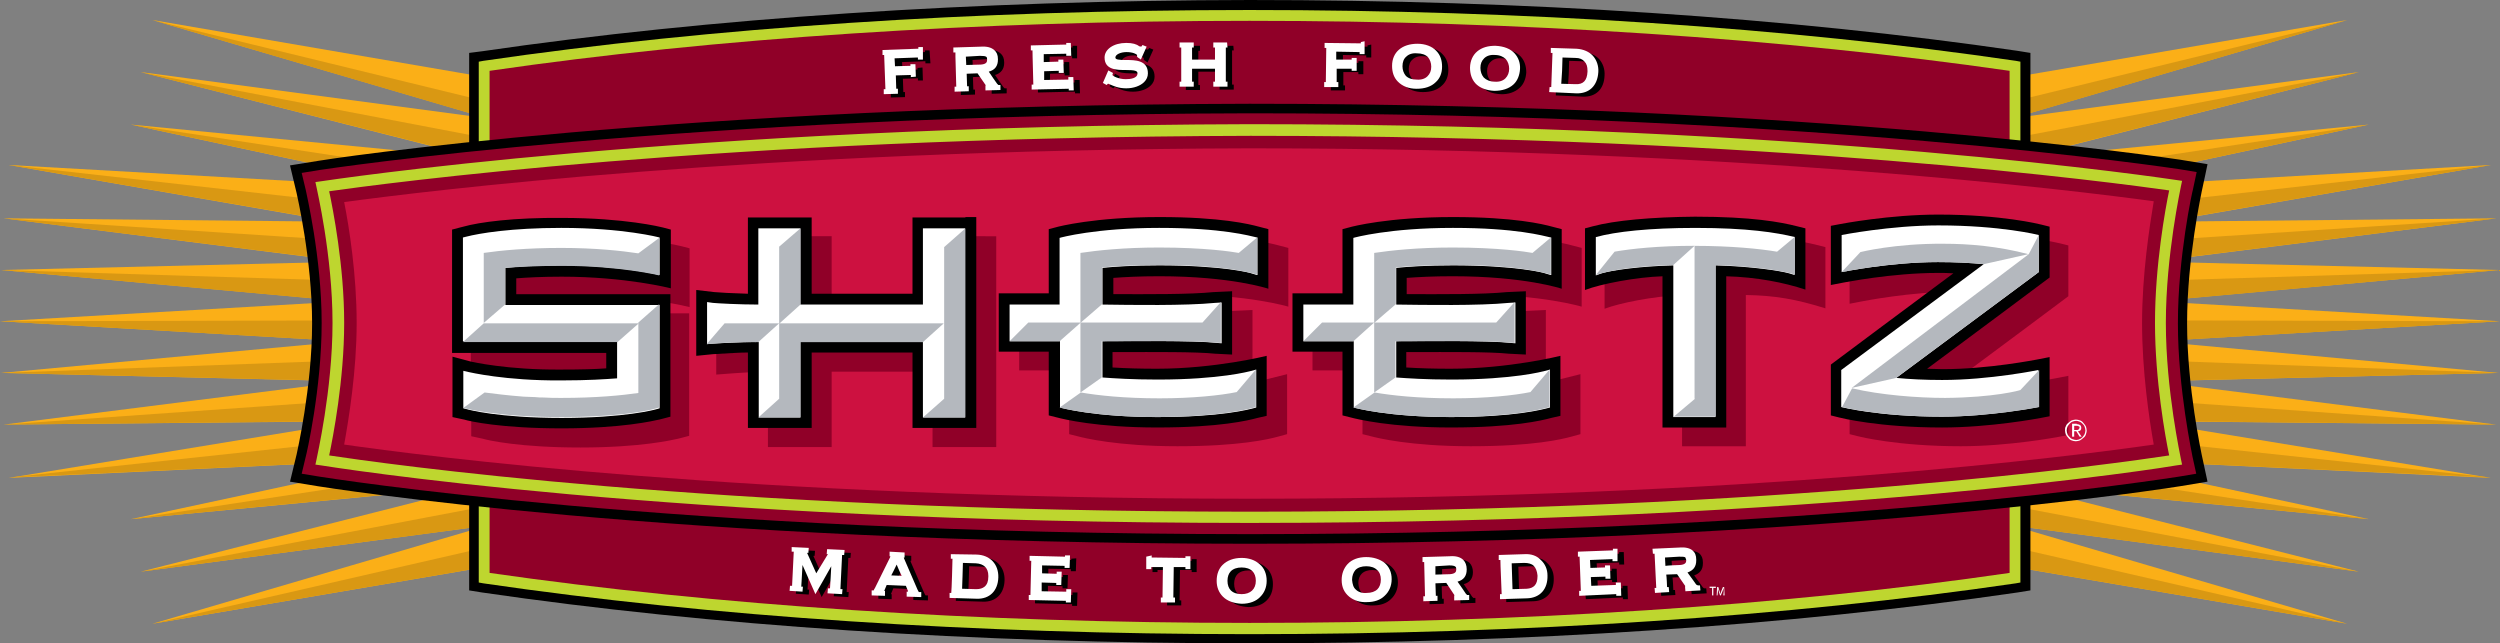 <?xml version="1.0" encoding="UTF-8"?> <svg xmlns="http://www.w3.org/2000/svg" xmlns:xlink="http://www.w3.org/1999/xlink" xmlns:xodm="http://www.corel.com/coreldraw/odm/2003" xml:space="preserve" width="194.343mm" height="50.011mm" version="1.1" style="shape-rendering:geometricPrecision; text-rendering:geometricPrecision; image-rendering:optimizeQuality; fill-rule:evenodd; clip-rule:evenodd" viewBox="0 0 194.343 50.011"><rect x="0" y="0" width="194.343" height="50.011" fill="#808080" stroke="none"/> <defs> <style type="text/css"> .fil4 {fill:#900028} .fil7 {fill:#B4B8BE} .fil3 {fill:#BED62F} .fil5 {fill:#CD1140} .fil1 {fill:#D99813} .fil0 {fill:#FBAF17} .fil2 {fill:black} .fil6 {fill:white} </style> </defs> <g id="Layer_x0020_1">  <g id="_1004132112"> <polygon class="fil0" points="26.852,26.528 -0,24.973 26.852,23.419 0.064,20.99 26.948,20.342 0.292,16.973 25.976,17.231 0.68,12.826 33.394,14.674 10.171,9.685 37.281,12.308 10.949,5.604 37.929,9.2 11.854,1.556 38.253,6.09 38.253,43.987 11.854,48.488 37.929,40.844 10.949,44.439 37.281,37.767 10.171,40.358 32.067,35.661 0.68,37.151 27.532,32.746 0.292,33.006 26.982,29.637 0.098,28.989 "></polygon> <polygon class="fil0" points="167.459,26.528 194.311,24.973 167.459,23.419 194.245,20.99 167.361,20.342 194.051,16.973 168.332,17.231 193.631,12.826 160.917,14.674 184.14,9.685 157.03,12.308 183.362,5.604 156.382,9.2 182.456,1.556 156.058,6.09 156.058,43.987 182.456,48.488 156.382,40.844 183.362,44.439 157.03,37.767 184.14,40.358 162.244,35.661 193.631,37.151 166.779,32.746 194.019,33.006 167.329,29.637 194.213,28.989 "></polygon> <polygon class="fil1" points="38.415,19.37 0.68,12.826 38.415,17.069 "></polygon> <polygon class="fil1" points="38.415,15.741 10.171,9.685 38.415,13.992 "></polygon> <polygon class="fil1" points="38.415,12.568 10.915,5.604 38.415,10.851 "></polygon> <polygon class="fil1" points="38.415,21.766 0.26,16.973 38.415,19.466 "></polygon> <polygon class="fil1" points="38.415,24.487 0.064,20.99 38.415,22.187 "></polygon> <polygon class="fil1" points="38.415,24.877 38.415,27.208 -0,24.973 "></polygon> <polygon class="fil1" points="38.415,35.37 0.68,37.119 38.415,33.07 "></polygon> <polygon class="fil1" points="38.415,37.637 10.171,40.358 38.415,36.051 "></polygon> <polygon class="fil1" points="38.415,32.616 0.292,33.006 38.415,30.317 "></polygon> <polygon class="fil1" points="38.415,29.897 0.064,28.989 38.415,27.596 "></polygon> <polygon class="fil1" points="38.415,9.361 11.822,1.556 38.415,8.034 "></polygon> <polygon class="fil1" points="38.415,40.78 10.949,44.439 38.415,39.224 "></polygon> <polygon class="fil1" points="38.415,43.953 11.854,48.488 38.415,42.4 "></polygon> <polygon class="fil1" points="155.896,19.37 193.631,12.826 155.896,17.069 "></polygon> <polygon class="fil1" points="155.896,15.741 184.14,9.685 155.896,13.992 "></polygon> <polygon class="fil1" points="155.896,12.568 183.394,5.604 155.896,10.851 "></polygon> <polygon class="fil1" points="155.896,21.766 194.051,16.973 155.896,19.466 "></polygon> <polygon class="fil1" points="155.896,24.487 194.279,20.99 155.896,22.187 "></polygon> <polygon class="fil1" points="155.896,24.877 155.896,27.208 194.343,24.973 "></polygon> <polygon class="fil1" points="155.896,35.37 193.631,37.119 155.896,33.07 "></polygon> <polygon class="fil1" points="155.896,37.637 184.14,40.358 155.896,36.051 "></polygon> <polygon class="fil1" points="155.896,32.616 194.019,33.006 155.896,30.317 "></polygon> <polygon class="fil1" points="155.896,29.897 194.245,28.989 155.896,27.596 "></polygon> <polygon class="fil1" points="155.896,9.361 182.488,1.556 155.896,8.034 "></polygon> <polygon class="fil1" points="155.896,40.78 183.362,44.439 155.896,39.224 "></polygon> <polygon class="fil1" points="155.896,43.953 182.456,48.488 155.896,42.4 "></polygon> <path class="fil2" d="M37.475 3.985l-1.004 0.128 0 41.783 1.004 0.162c17.719,2.591 38.351,3.953 59.664,3.953 21.311,0 41.977,-1.362 59.694,-3.953l1.006 -0.162 0 -41.783 -1.006 -0.162c-17.717,-2.591 -38.349,-3.951 -59.694,-3.951 -21.314,0.032 -41.946,1.394 -59.664,3.985z"></path> <path class="fil3" d="M37.573 4.729l-0.356 0.066 0 40.488 0.356 0.064c17.685,2.591 38.285,3.951 59.566,3.951 21.28,0 41.914,-1.36 59.566,-3.951l0.356 -0.064 0 -40.488 -0.356 -0.066c-17.687,-2.591 -38.287,-3.951 -59.566,-3.951 -21.282,0 -41.882,1.36 -59.566,3.951z"></path> <path class="fil4" d="M97.139 1.619c21.118,0 41.524,1.359 59.081,3.887l0 39.03c-17.557,2.559 -37.995,3.887 -59.081,3.887 -21.12,0 -41.526,-1.36 -59.081,-3.887l0 -39.03c17.555,-2.559 37.961,-3.887 59.081,-3.887z"></path> <path class="fil2" d="M24.747 12.502l-2.203 0.356 0.518 2.172c0,0.032 1.2,5.116 1.2,10.105 0,4.989 -1.2,10.139 -1.2,10.171l-0.518 2.137 2.171 0.356c0.258,0.034 27.434,4.471 72.457,4.471 44.829,0 72.037,-4.437 72.295,-4.471l2.139 -0.356 -0.454 -2.105c0,-0.032 -1.134,-5.214 -1.134,-10.203 0,-5.084 1.134,-10.171 1.134,-10.235l0.292 -1.359 0.162 -0.778 -2.172 -0.356c-0.292,-0.034 -28.276,-4.341 -72.295,-4.341 -44.441,0.096 -72.135,4.373 -72.393,4.436z"></path> <path class="fil4" d="M24.843 13.216l-1.391 0.226 0.324 1.359c0,0.066 1.229,5.183 1.229,10.301 0,5.119 -1.198,10.301 -1.229,10.365l-0.324 1.359 1.391 0.228c0.26,0.032 27.404,4.469 72.329,4.469 44.763,0 71.907,-4.437 72.199,-4.469l1.359 -0.228 -0.292 -1.328c0,-0.064 -1.134,-5.246 -1.134,-10.365 0,-5.182 1.134,-10.333 1.168,-10.397l0.29 -1.359 -1.359 -0.228c-0.292,-0.032 -28.244,-4.341 -72.199,-4.341 -44.505,0.098 -72.069,4.373 -72.361,4.407z"></path> <path class="fil3" d="M24.973 14.09l-0.454 0.064 0.098 0.454c0,0.066 1.232,5.249 1.232,10.495 0,5.214 -1.232,10.495 -1.232,10.559l-0.098 0.454 0.454 0.064c0.26,0.034 27.24,4.471 72.167,4.471 44.763,0 71.777,-4.405 72.037,-4.471l0.452 -0.064 -0.096 -0.454c0,-0.064 -1.166,-5.312 -1.166,-10.559 0,-5.28 1.166,-10.527 1.166,-10.591l0.096 -0.454 -0.452 -0.066c-0.292,-0.032 -28.116,-4.339 -72.037,-4.339 -44.343,0.128 -71.875,4.405 -72.167,4.437zm72.199 -3.531l0 0c40.844,0 67.76,3.725 71.453,4.243 -0.292,1.394 -1.102,5.83 -1.102,10.301 0,4.437 0.81,8.907 1.102,10.301 -3.627,0.55 -29.831,4.373 -71.453,4.373 -41.752,0 -67.922,-3.823 -71.583,-4.373 0.292,-1.394 1.166,-5.864 1.166,-10.301 0,-4.436 -0.874,-8.843 -1.166,-10.235 3.693,-0.518 30.349,-4.211 71.583,-4.309z"></path> <path class="fil5" d="M26.754 15.709c0.39,1.943 0.972,5.668 0.972,9.393 0,3.725 -0.616,7.482 -0.972,9.457 5.862,0.844 31.451,4.211 70.385,4.211 38.837,0 64.457,-3.367 70.287,-4.211 -0.356,-1.976 -0.908,-5.732 -0.908,-9.457 0,-3.757 0.584,-7.514 0.908,-9.457 -5.96,-0.81 -32.133,-4.115 -70.287,-4.115 -38.449,0.098 -64.425,3.369 -70.385,4.179z"></path> <path class="fil2" d="M72.263 3.919l-0.356 0 0 0.13 -0.064 0 -2.721 0.098 0.032 0.388 0.13 0c0,0.162 0.096,2.493 0.096,2.655l-0.128 0 0 0.39 1.099 -0.032 0 -0.39 -0.128 0c0,-0.032 -0.034,-0.905 -0.034,-1.035l1.102 -0.032 0.066 0 0 0.162 0.388 0 -0.032 -1.006 -0.39 0.034 0 0.128 -0.064 0c0,0 -0.94,0.034 -1.102,0.034l-0.032 -0.616 1.75 -0.066 0.064 0 0 0.162 0.39 0 -0.066 -1.004z"></path> <path class="fil2" d="M76.766 3.887l-2.138 0.064 0 0.39 0.13 0 0 0.032c0,0.064 0,0.162 0,0.292l0.064 2.331 -0.13 0 0 0.39 1.102 -0.034 0 -0.388 -0.13 0c0,-0.098 -0.032,-0.81 -0.032,-0.972l0.842 -0.032 0.648 0.94 -0.032 0 0 0.388 1.166 -0.032 0 -0.39 -0.162 0 -0.096 -0.096c0,0 -0.552,-0.778 -0.648,-0.94 0.452,-0.13 0.712,-0.454 0.712,-0.94l0 -0.032c0,-0.324 -0.098,-0.55 -0.292,-0.712 -0.226,-0.196 -0.55,-0.292 -1.004,-0.26zm-0.064 0.712l0 0c0.518,-0.032 0.55,0.098 0.55,0.292l0 0.032c0,0.162 -0.064,0.324 -0.486,0.358l-1.134 0.032 -0.032 -0.648 1.102 -0.066z"></path> <path class="fil2" d="M83.73 3.563l-0.356 0 0 0.13 -0.098 0 -2.655 0.064 0 0.39 0.13 0c0,0.064 0,0.42 0.064,2.655l-0.13 0 0 0.388 2.819 -0.064 0.064 0 0 0.13 0.388 0 -0.032 -1.038 -0.388 0 0 0.196 -0.098 0c0,0 0,0 -1.813,0.032l0 -0.714 1.07 -0.032 0.064 0 0 0.162 0.388 0 -0.032 -1.036 -0.388 0 0 0.162 -0.098 0c0,0 -0.874,0.032 -1.036,0.032l0 -0.616 1.683 -0.032 0.066 0 0 0.162 0.388 0 0 -0.972z"></path> <path class="fil2" d="M88.07 3.595c-0.972,0 -1.686,0.486 -1.686,1.134 0,0.972 0.972,0.972 1.654,0.972 0.712,0 0.906,0.066 0.906,0.26 0,0.388 -0.55,0.454 -0.906,0.454 -0.584,0 -1.038,-0.26 -1.038,-0.324l0 -0.034 0.032 -0.096 0 -0.032 -0.356 -0.196 -0.42 0.972 0.29 0.162 0.098 -0.096 0.032 0 0.162 0.064c0.228,0.098 0.616,0.292 1.232,0.292 0.582,0 1.102,-0.194 1.391,-0.486 0.196,-0.194 0.292,-0.422 0.292,-0.68 0,-1.038 -1.004,-1.038 -1.716,-1.038 -0.552,0 -0.81,-0.032 -0.81,-0.194 0,-0.226 0.388,-0.42 0.874,-0.42 0.486,0 0.778,0.162 0.81,0.194l0 0.13 0.064 0.064 0.196 0.13 0.032 0.032 0.454 -1.004 -0.324 -0.13 -0.066 0.098 -0.032 0.032 -0.162 -0.032c-0.226,-0.13 -0.518,-0.228 -1.004,-0.228z"></path> <path class="fil2" d="M95.876 3.563l-1.07 0 0 0.388 0.13 0c0,0.098 0,0.778 0,0.94l-1.782 0 0 -0.94 0.13 0 0 -0.388 -1.101 0 0 0.388 0.13 0c0,0.162 0,2.495 0,2.657l-0.13 0 0 0.388 1.101 0 0 -0.388 -0.13 0c0,-0.098 0,-0.876 0,-1.038l1.782 0 0 1.006 -0.13 0 0 0.388 1.102 0 0 -0.388 -0.13 0c0,-0.162 0,-2.495 0,-2.657l0.13 0 -0.032 -0.356z"></path> <path class="fil2" d="M106.305 3.531l0 0.096 -0.096 0 -2.721 -0.032 0 0.39 0.13 0c0,0.162 -0.032,2.493 -0.032,2.655l-0.13 0 0 0.388 1.102 0 0 -0.388 -0.13 0c0,-0.098 0,-0.874 0,-1.036l1.166 0 0 0.162 0.388 0 0 -1.006 -0.388 0 0 0.13 -1.198 0 0 -0.616 1.747 0.034 0.066 0 0 0.162 0.388 0 0 -1.006 -0.292 0.066z"></path> <path class="fil2" d="M108.702 5.376c0,0.486 0.13,0.908 0.454,1.232 0.356,0.356 0.842,0.55 1.458,0.55 0.616,0 1.134,-0.162 1.49,-0.518 0.324,-0.292 0.486,-0.712 0.486,-1.198 0,-0.486 -0.13,-0.908 -0.454,-1.232 -0.324,-0.356 -0.874,-0.55 -1.458,-0.55 -1.198,-0.034 -1.943,0.648 -1.975,1.715zm1.911 1.07l0 0c-0.356,0 -0.648,-0.13 -0.842,-0.324 -0.162,-0.194 -0.26,-0.454 -0.26,-0.746 0,-0.324 0.098,-0.582 0.292,-0.744 0.194,-0.196 0.486,-0.292 0.842,-0.26 0.356,0 0.648,0.13 0.842,0.292 0.162,0.194 0.26,0.454 0.26,0.744 0,0.324 -0.098,0.584 -0.292,0.746 -0.194,0.226 -0.486,0.292 -0.842,0.292z"></path> <path class="fil2" d="M114.76 5.506c0,0.486 0.128,0.908 0.42,1.232 0.324,0.356 0.842,0.55 1.458,0.582 0.616,0.032 1.133,-0.162 1.49,-0.486 0.324,-0.292 0.486,-0.712 0.52,-1.198 0,-0.486 -0.13,-0.908 -0.422,-1.232 -0.324,-0.356 -0.842,-0.55 -1.458,-0.582 -1.166,-0.034 -1.975,0.614 -2.007,1.683zm1.1 0.778l0 0c-0.162,-0.194 -0.258,-0.454 -0.258,-0.746 0,-0.324 0.096,-0.582 0.292,-0.744 0.194,-0.196 0.486,-0.292 0.842,-0.26 0.356,0 0.648,0.13 0.842,0.324 0.162,0.194 0.26,0.454 0.26,0.746 0,0.29 -0.098,0.55 -0.292,0.744 -0.194,0.194 -0.486,0.292 -0.842,0.26 -0.39,-0.032 -0.648,-0.13 -0.844,-0.324z"></path> <path class="fil2" d="M121.042 4.017l0 0.13c0,0.032 0,0.096 0,0.194l0 0.032 0.13 0c0,0.162 -0.096,2.493 -0.096,2.655l-0.13 0 0 0.39 2.105 0.096c1.004,0.034 1.651,-0.582 1.683,-1.651 0.032,-0.486 -0.13,-0.94 -0.42,-1.264 -0.292,-0.324 -0.746,-0.518 -1.264,-0.55l-2.01 -0.032zm0.908 1.75l0 0 0.032 -1.038 1.004 0.032c0.324,0 0.552,0.098 0.714,0.292 0.162,0.162 0.226,0.39 0.226,0.714l0 0.064c-0.032,0.68 -0.324,1.004 -0.94,0.972l-1.1 -0.032 0.064 -1.004z"></path> <path class="fil6" d="M71.745 3.661l-0.356 0 0 0.128 -0.098 0 -2.687 0.098 0 0.388 0.128 0c0,0.162 0.098,2.495 0.098,2.657l-0.13 0 0 0.388 1.101 -0.032 0 -0.388 -0.13 0c0,-0.034 -0.032,-0.908 -0.032,-1.038l1.102 -0.032 0.064 0 0 0.162 0.39 -0.032 -0.034 -0.972 -0.388 0 0 0.13 -0.098 0c0,0 -0.938,0.032 -1.1,0.032l-0.034 -0.616 1.75 -0.064 0.066 0 0 0.162 0.388 0 0 -0.972z"></path> <path class="fil6" d="M76.248 3.627l-2.137 0.066 0 0.388 0.162 0 0 0.032c0,0.066 0,0.162 0,0.292l0.064 2.333 -0.13 0 0 0.388 1.102 -0.032 0 -0.39 -0.13 0c0,-0.096 -0.032,-0.81 -0.032,-0.972l0.842 -0.032 0.648 0.94 -0.032 0 0 0.388 1.165 -0.032 0 -0.388 -0.162 0 -0.096 -0.098c0,0 -0.552,-0.778 -0.648,-0.94 0.486,-0.128 0.712,-0.452 0.712,-0.938l0 -0.034c0,-0.324 -0.098,-0.55 -0.292,-0.712 -0.226,-0.194 -0.55,-0.292 -1.036,-0.26zm-0.066 0.714l0 0c0.552,0 0.552,0.096 0.552,0.292l0 0.032c0,0.162 -0.066,0.324 -0.486,0.356l-1.134 0.032 -0.032 -0.648 1.1 -0.064z"></path> <path class="fil6" d="M83.243 3.337l-0.356 0 0 0.128 -0.098 0 -2.655 0.066 0 0.388 0.13 0c0,0.066 0,0.422 0.064,2.657l-0.13 0 0 0.388 2.819 -0.064 0.064 0 0 0.128 0.388 0 -0.032 -1.036 -0.388 0 0 0.194 -0.066 0c0,0 0,0 -1.813,0.032l0 -0.68 1.07 -0.032 0.064 0 0 0.162 0.39 0 -0.034 -1.036 -0.388 0 0 0.162 -0.098 0c0,0 -0.874,0.032 -1.036,0.032l0 -0.616 1.683 -0.032 0.066 0 0 0.162 0.388 0 -0.032 -1.004z"></path> <path class="fil6" d="M87.552 3.337c-0.972,0 -1.686,0.486 -1.686,1.134 0,0.972 0.972,0.972 1.651,0.972 0.714,0 0.908,0.064 0.908,0.258 0,0.39 -0.55,0.454 -0.908,0.454 -0.582,0 -1.036,-0.26 -1.036,-0.324l0 -0.032 0.032 -0.098 0 -0.032 -0.356 -0.194 -0.422 0.972 0.292 0.162 0.098 -0.098 0.032 0 0.162 0.066c0.226,0.096 0.616,0.29 1.232,0.29 0.582,0 1.099,-0.194 1.391,-0.486 0.194,-0.194 0.292,-0.42 0.292,-0.68 0,-1.036 -1.004,-1.036 -1.718,-1.036 -0.55,0 -0.81,-0.032 -0.81,-0.194 0,-0.228 0.39,-0.422 0.876,-0.422 0.486,0 0.778,0.162 0.81,0.226l0 0.13 0.064 0.066 0.194 0.128 0.034 0.034 0.452 -1.006 -0.324 -0.128 -0.064 0.096 -0.032 0.032 -0.162 -0.032c-0.194,-0.162 -0.518,-0.258 -1.004,-0.258z"></path> <path class="fil6" d="M95.39 3.303l-1.07 0 0 0.39 0.13 0c0,0.096 0,0.778 0,0.94l-1.782 0 0 -0.94 0.13 0 0 -0.39 -1.102 0 0 0.39 0.13 0c0,0.162 0,2.493 0,2.655l-0.13 0 0 0.39 1.102 0 0 -0.39 -0.13 0c0,-0.096 0,-0.874 0,-1.004l1.782 0 0 1.004 -0.13 0 0 0.39 1.102 0 0 -0.39 -0.13 0c0,-0.162 0,-2.493 0,-2.655l0.13 0 -0.032 -0.39z"></path> <path class="fil6" d="M105.787 3.271l0 0.098 -0.096 0 -2.721 -0.032 0 0.388 0.13 0c0,0.162 -0.034,2.493 -0.034,2.655l-0.128 0 0 0.39 1.1 0 0 -0.39 -0.128 0c0,-0.096 0,-0.874 0,-1.036l1.166 0 0 0.162 0.388 0 0 -1.004 -0.388 0 0 0.13 -1.2 0 0 -0.616 1.75 0.032 0.066 0 0 0.162 0.388 0 0 -1.004 -0.292 0.064z"></path> <path class="fil6" d="M108.216 5.119c0,0.486 0.13,0.906 0.454,1.23 0.356,0.356 0.842,0.552 1.457,0.552 0.616,0 1.134,-0.162 1.49,-0.52 0.324,-0.29 0.486,-0.712 0.486,-1.198 0,-0.486 -0.13,-0.908 -0.454,-1.232 -0.324,-0.356 -0.874,-0.55 -1.458,-0.55 -1.198,0 -1.975,0.648 -1.975,1.718zm1.911 1.068l0 0c-0.356,0 -0.648,-0.096 -0.842,-0.292 -0.162,-0.194 -0.26,-0.452 -0.26,-0.744 0,-0.324 0.098,-0.584 0.292,-0.746 0.194,-0.194 0.486,-0.292 0.842,-0.258 0.356,0 0.648,0.096 0.842,0.29 0.162,0.196 0.26,0.454 0.26,0.746 0,0.324 -0.098,0.55 -0.292,0.746 -0.194,0.194 -0.486,0.29 -0.842,0.258z"></path> <path class="fil6" d="M114.274 5.246c0,0.486 0.128,0.908 0.42,1.232 0.324,0.356 0.842,0.55 1.458,0.584 0.616,0 1.134,-0.162 1.49,-0.486 0.324,-0.292 0.486,-0.714 0.52,-1.2 0.032,-0.486 -0.13,-0.906 -0.422,-1.23 -0.324,-0.358 -0.842,-0.552 -1.458,-0.584 -1.198,-0.032 -1.975,0.616 -2.007,1.683zm1.068 0.778l0 0c-0.162,-0.194 -0.258,-0.454 -0.258,-0.744 0,-0.324 0.096,-0.552 0.29,-0.746 0.196,-0.194 0.486,-0.292 0.844,-0.26 0.356,0 0.648,0.13 0.842,0.324 0.162,0.196 0.258,0.454 0.258,0.746 0,0.292 -0.096,0.55 -0.29,0.746 -0.196,0.194 -0.486,0.29 -0.844,0.258 -0.356,0 -0.648,-0.13 -0.842,-0.324z"></path> <path class="fil6" d="M120.556 3.757l0 0.13c0,0.032 0,0.098 0,0.194l0 0.032 0.13 0c0,0.162 -0.096,2.495 -0.096,2.657l-0.13 0 -0.032 0.388 2.106 0.098c1.004,0.032 1.651,-0.584 1.715,-1.651 0.032,-0.486 -0.13,-0.94 -0.42,-1.264 -0.292,-0.324 -0.746,-0.518 -1.264,-0.552l-2.01 -0.064 0 0.032zm0.876 1.75l0 0 0.032 -1.036 1.004 0.032c0.324,0 0.552,0.096 0.714,0.292 0.162,0.162 0.226,0.388 0.226,0.712l0 0.064c-0.032,0.682 -0.324,1.006 -0.94,0.972l-1.101 -0.032 0.066 -1.004z"></path> <path class="fil2" d="M62.028 42.755l0 0.356 0.162 0c0,0.194 -0.13,2.495 -0.13,2.657l-0.162 0 -0.032 0.388 1.004 0.064 0.032 -0.388 -0.128 0c0,-0.064 0.032,-0.356 0.096,-1.683 0.098,0.226 1.004,2.267 1.004,2.267 0,0 1.134,-1.978 1.232,-2.172 0,0.228 -0.098,1.686 -0.098,1.718l-0.162 0 -0.032 0.388 1.134 0.066 0.032 -0.39 -0.162 0c0,-0.194 0.13,-2.461 0.13,-2.655l0.162 0 0.032 -0.39 -1.359 -0.064 -0.032 0.388 0.096 0 -0.906 1.492 -0.714 -1.587 0.098 0 0.032 -0.39 -1.327 -0.064z"></path> <path class="fil2" d="M69.671 43.143l0 0.358 0.066 0 -0.034 0.096 -1.165 2.365c-0.064,0.096 -0.096,0.162 -0.096,0.194l-0.162 0 0 0.388 1.036 0.034 0 -0.39 -0.064 0 0.032 -0.064 0.162 -0.39 1.49 0.066 0.162 0.388 0 0.066 -0.098 0 0 0.388 1.134 0.032 0 -0.388 -0.162 0c-0.032,0 -0.032,0 -0.128,-0.194l-1.038 -2.397 -0.032 -0.098 0.064 0 0 -0.388 -1.166 -0.066zm0.518 1.006l0 0c0.034,0.096 0.358,0.842 0.39,0.874l-0.81 -0.032c0.032,-0.066 0.388,-0.746 0.42,-0.842z"></path> <path class="fil2" d="M74.4 43.305l0 0.358 0.13 0c0,0.162 -0.064,2.493 -0.096,2.655l-0.13 0 0 0.388 2.105 0.066c1.004,0.032 1.651,-0.616 1.683,-1.652 0.032,-1.038 -0.648,-1.749 -1.683,-1.781l-2.01 -0.034zm0.908 1.815l0 0 0.032 -1.101 1.004 0.032c0.648,0.032 0.972,0.356 0.972,1.004l0 0.066c0,0.356 -0.096,0.614 -0.29,0.776 -0.162,0.13 -0.358,0.196 -0.648,0.196l-1.102 -0.034 0.032 -0.938z"></path> <path class="fil2" d="M83.275 43.435l0 0.098 -0.096 0 -2.657 -0.066 0 0.39 0.13 0c0,0.162 -0.064,2.493 -0.064,2.655l-0.13 0 0 0.39 2.817 0.064 0.066 0 0 0.13 0.388 0 0.032 -1.038 -0.388 0 0 0.196 -0.098 0c0,0 -1.587,-0.034 -1.813,-0.034l0 -0.68 1.07 0.032 0.064 0 0 0.162 0.388 0 0.034 -1.036 -0.39 0 0 0.162 -0.096 0 -1.038 -0.032 0 -0.616 1.686 0.032 0.064 0 0 0.162 0.388 0 0.034 -1.004 -0.39 0.032z"></path> <path class="fil2" d="M89.592 43.501l0 0.972 0.39 0 0 -0.162 0.905 0 -0.032 2.363 -0.13 0 0 0.39 1.102 0 0 -0.39 -0.13 0c0,-0.13 0.032,-2.073 0.032,-2.363l0.908 0 0 0.162 0.388 0 0 -1.006 -0.388 0 0 0.13 -0.064 0 -2.495 -0.032 -0.064 0 0 -0.162 -0.422 0.098z"></path> <path class="fil2" d="M97.041 43.629c-0.616,0 -1.134,0.196 -1.489,0.552 -0.292,0.324 -0.454,0.712 -0.454,1.229 0,0.486 0.162,0.908 0.486,1.232 0.356,0.356 0.876,0.518 1.458,0.55 0.616,0 1.134,-0.194 1.458,-0.55 0.292,-0.292 0.454,-0.712 0.454,-1.232 0,-0.55 -0.194,-1.004 -0.55,-1.296 -0.358,-0.324 -0.81,-0.486 -1.362,-0.486zm-0.842 2.496l0 0c-0.162,-0.162 -0.26,-0.422 -0.26,-0.746 0,-0.324 0.098,-0.582 0.26,-0.744 0.194,-0.196 0.486,-0.292 0.842,-0.292 0.356,0 0.648,0.096 0.842,0.292 0.162,0.162 0.26,0.42 0.26,0.744 0,0.648 -0.422,1.038 -1.102,1.038 -0.388,0 -0.68,-0.098 -0.842,-0.292z"></path> <path class="fil2" d="M106.695 43.565c-0.616,0 -1.134,0.194 -1.458,0.55 -0.292,0.324 -0.454,0.746 -0.454,1.232 0,0.55 0.194,0.972 0.584,1.296 0.356,0.292 0.842,0.454 1.391,0.422 0.552,0 1.038,-0.162 1.362,-0.486 0.356,-0.324 0.55,-0.778 0.55,-1.296 0,-0.552 -0.194,-0.972 -0.584,-1.296 -0.356,-0.292 -0.842,-0.422 -1.392,-0.422zm-0.81 2.527l0 0c-0.194,-0.162 -0.26,-0.422 -0.292,-0.746l0 -0.032c0,-0.292 0.098,-0.552 0.26,-0.714 0.194,-0.194 0.486,-0.29 0.842,-0.29 0.356,0 0.648,0.096 0.842,0.29 0.194,0.162 0.292,0.422 0.292,0.746 0,0.324 -0.098,0.584 -0.26,0.746 -0.194,0.194 -0.486,0.29 -0.842,0.29 -0.356,-0.032 -0.648,-0.128 -0.842,-0.29z"></path> <path class="fil2" d="M113.205 43.467l-2.137 0.066 0 0.388 0.13 0 0.064 2.657 -0.13 0 0 0.388 1.101 -0.032 0 -0.39 -0.13 0c0,-0.096 -0.032,-0.81 -0.032,-0.972l0.842 -0.032 0.648 0.972 -0.032 0 0 0.39 1.165 -0.034 0 -0.388 -0.162 0 -0.096 -0.098c0,0 -0.52,-0.776 -0.648,-0.972 0.486,-0.128 0.712,-0.452 0.712,-0.938 0,-0.292 -0.098,-0.552 -0.26,-0.714 -0.226,-0.194 -0.55,-0.292 -1.036,-0.292zm-0.032 0.714l0 0c0.518,0 0.518,0.13 0.55,0.292l0 0.032c0,0.162 -0.064,0.324 -0.486,0.356l-1.134 0.032 0 -0.648 1.07 -0.064z"></path> <path class="fil2" d="M119.003 43.305l-2.01 0.066 0 0.388 0.13 0c0,0.066 0,0.422 0.098,2.657l-0.13 0 0 0.388 2.106 -0.064c1.004,-0.034 1.619,-0.714 1.587,-1.781 0,-0.486 -0.194,-0.908 -0.518,-1.2 -0.292,-0.324 -0.746,-0.454 -1.264,-0.454zm0 0.714l0 0c0.324,0 0.582,0.064 0.744,0.226 0.162,0.162 0.26,0.422 0.292,0.746l0 0.064c0,0.648 -0.292,0.94 -0.842,0.972 0,0 -0.94,0.032 -1.102,0.032l-0.064 -2.007 0.972 -0.032z"></path> <path class="fil2" d="M126.225 42.917l-0.356 0 0 0.13 -0.096 0 -2.657 0.096 0.032 0.39 0.13 0c0,0.162 0.098,2.493 0.098,2.655l-0.13 0 0.032 0.39 2.819 -0.13 0.064 0 0 0.13 0.388 0 -0.032 -1.038 -0.388 0 0 0.194 -0.098 0 -1.813 0.066 -0.032 -0.68 1.068 -0.034 0.066 0 0 0.162 0.388 0 -0.032 -1.036 -0.388 0 0 0.162 -0.098 0c0,0 -0.874,0.032 -1.036,0.032l-0.034 -0.616 1.686 -0.064 0.064 0 0 0.162 0.39 0 -0.034 -0.972z"></path> <path class="fil2" d="M131.083 42.787l-2.138 0.098 0.032 0.388 0.13 0c0,0.162 0.13,2.495 0.13,2.657l-0.13 0 0.032 0.388 1.102 -0.064 -0.032 -0.39 -0.13 0c0,-0.096 -0.032,-0.81 -0.064,-0.972l0.842 -0.032 0.648 0.94 -0.032 0 0.032 0.388 1.166 -0.064 -0.032 -0.39 -0.162 0 -0.098 -0.064c0,0 -0.55,-0.778 -0.68,-0.94 0.454,-0.162 0.68,-0.454 0.68,-0.94l0 -0.064c0,-0.324 -0.096,-0.55 -0.29,-0.712 -0.228,-0.162 -0.552,-0.228 -1.006,-0.228zm-0.032 0.746l0 0c0.26,0 0.422,0 0.486,0.064l0.066 0.194 0 0.034c0,0.162 -0.066,0.324 -0.486,0.356 0,0 -0.972,0.032 -1.134,0.064l-0.034 -0.648 1.102 -0.064z"></path> <path class="fil6" d="M61.542 42.529l0 0.356 0.162 0c0,0.194 -0.13,2.493 -0.13,2.655l-0.162 0 -0.032 0.39 1.004 0.064 0.032 -0.388 -0.128 0c0,-0.066 0.032,-0.358 0.096,-1.686 0.098,0.228 1.004,2.267 1.004,2.267 0,0 1.134,-1.975 1.232,-2.169 0,0.226 -0.098,1.683 -0.098,1.715l-0.162 0 -0.032 0.39 1.134 0.064 0.032 -0.388 -0.162 0c0,-0.194 0.13,-2.461 0.13,-2.657l0.162 0 0.032 -0.388 -1.359 -0.064 -0.032 0.388 0.096 0 -0.906 1.489 -0.714 -1.587 0.098 0 0.032 -0.388 -1.328 -0.064z"></path> <path class="fil6" d="M69.154 42.885l0 0.356 0.064 0 -0.032 0.098 -1.166 2.363c-0.064,0.098 -0.098,0.162 -0.098,0.194l-0.162 0 0 0.39 1.038 0.032 0 -0.388 -0.066 0 0.034 -0.066 0.162 -0.388 1.49 0.064 0.162 0.39 0 0.064 -0.098 0 0 0.388 1.134 0.034 0 -0.39 -0.162 0c-0.032,0 -0.032,0 -0.13,-0.194l-1.036 -2.397 -0.032 -0.096 0.064 0 0 -0.39 -1.166 -0.064zm0.55 1.004l0 0c0.034,0.098 0.358,0.842 0.39,0.874l-0.81 -0.032c0.032,-0.032 0.356,-0.712 0.42,-0.842z"></path> <path class="fil6" d="M73.914 43.079l0 0.356 0.13 0c0,0.162 -0.064,2.495 -0.096,2.657l-0.13 0 0 0.388 2.106 0.064c1.004,0.034 1.651,-0.614 1.683,-1.651 0.032,-1.036 -0.648,-1.749 -1.683,-1.782l-2.01 -0.032zm0.908 1.781l0 0 0.032 -1.102 1.004 0.032c0.616,0.034 0.972,0.358 0.972,0.972l0 0.066c0,0.356 -0.096,0.616 -0.29,0.778 -0.162,0.128 -0.358,0.194 -0.648,0.194l-1.102 -0.032 0.032 -0.908z"></path> <path class="fil6" d="M82.79 43.177l0 0.096 -0.096 0 -2.657 -0.064 0 0.388 0.13 0c0,0.162 -0.064,2.495 -0.064,2.657l-0.13 0 0 0.388 2.817 0.064 0.066 0 0 0.13 0.388 0 0.032 -1.035 -0.388 0 0 0.194 -0.098 0c0,0 -1.587,-0.032 -1.813,-0.032l0 -0.68 1.07 0.032 0.064 0 0 0.162 0.388 0 0.034 -1.038 -0.39 0 0 0.162 -0.096 0 -1.038 -0.032 0 -0.616 1.685 0.034 0.064 0 0 0.162 0.388 0 0.034 -0.972 -0.39 0z"></path> <path class="fil6" d="M89.106 43.273l0 0.972 0.39 0 0 -0.162 0.906 0 -0.032 2.365 -0.13 0 0 0.388 1.102 0 0 -0.388 -0.13 0c0,-0.13 0.032,-2.073 0.032,-2.365l0.908 0 0 0.162 0.388 0 0 -1.004 -0.388 0 0 0.13 -0.064 0 -2.495 -0.032 -0.064 0 0 -0.162 -0.422 0.096z"></path> <path class="fil6" d="M96.523 43.371c-0.616,0 -1.133,0.194 -1.489,0.55 -0.292,0.292 -0.454,0.714 -0.454,1.232 0,0.486 0.162,0.906 0.486,1.23 0.356,0.358 0.874,0.52 1.458,0.552 0.616,0 1.134,-0.194 1.458,-0.552 0.292,-0.29 0.486,-0.712 0.486,-1.23 0,-0.552 -0.194,-1.004 -0.55,-1.296 -0.358,-0.324 -0.844,-0.486 -1.394,-0.486zm-0.842 2.525l0 0c-0.162,-0.162 -0.26,-0.42 -0.26,-0.744 0,-0.324 0.098,-0.584 0.26,-0.746 0.194,-0.194 0.486,-0.292 0.842,-0.292 0.356,0 0.648,0.098 0.842,0.292 0.162,0.162 0.26,0.422 0.26,0.746 0,0.648 -0.422,1.035 -1.102,1.035 -0.356,0 -0.648,-0.096 -0.842,-0.292z"></path> <path class="fil6" d="M106.209 43.305c-0.616,0 -1.133,0.196 -1.458,0.552 -0.292,0.324 -0.454,0.744 -0.454,1.23 0,0.552 0.194,0.972 0.584,1.296 0.356,0.292 0.842,0.454 1.391,0.422 0.552,0 1.038,-0.162 1.362,-0.486 0.356,-0.324 0.55,-0.778 0.55,-1.296 0,-0.55 -0.194,-0.972 -0.584,-1.296 -0.356,-0.26 -0.842,-0.422 -1.392,-0.422zm-0.81 2.527l0 0c-0.194,-0.162 -0.26,-0.422 -0.292,-0.746l0 -0.032c0,-0.292 0.098,-0.549 0.26,-0.744 0.194,-0.196 0.486,-0.292 0.842,-0.292 0.356,0 0.648,0.096 0.842,0.292 0.194,0.162 0.292,0.42 0.292,0.744 0,0.324 -0.098,0.584 -0.26,0.746 -0.194,0.194 -0.486,0.292 -0.842,0.292 -0.356,0.032 -0.648,-0.066 -0.842,-0.26z"></path> <path class="fil6" d="M112.719 43.241l-2.137 0.064 0 0.39 0.13 0 0.064 2.655 -0.13 0 0 0.39 1.102 -0.034 0 -0.388 -0.13 0c0,-0.098 -0.032,-0.81 -0.032,-0.972l0.842 -0.032 0.648 0.972 -0.032 0 0 0.388 1.166 -0.032 0 -0.388 -0.162 0 -0.096 -0.098c0,0 -0.52,-0.778 -0.648,-0.94 0.486,-0.13 0.712,-0.454 0.712,-0.94l0 -0.032c0,-0.292 -0.098,-0.549 -0.26,-0.712 -0.226,-0.228 -0.582,-0.324 -1.036,-0.292zm-0.064 0.712l0 0c0.518,0 0.55,0.13 0.55,0.292l0 0.032c0,0.162 -0.064,0.324 -0.486,0.358l-1.134 0.032 0 -0.648 1.07 -0.066z"></path> <path class="fil6" d="M118.517 43.079l-2.01 0.064 0 0.39 0.13 0c0,0.064 0,0.42 0.098,2.655l-0.13 0 0 0.39 2.105 -0.066c1.004,-0.032 1.619,-0.712 1.587,-1.782 0,-0.486 -0.194,-0.905 -0.518,-1.197 -0.292,-0.324 -0.746,-0.486 -1.264,-0.454zm-0.032 0.68l0 0c0.324,0 0.582,0.066 0.744,0.228 0.162,0.162 0.26,0.42 0.292,0.744l0 0.066c0,0.648 -0.292,0.938 -0.842,0.972 0,0 -0.94,0.032 -1.101,0.032l-0.064 -2.01 0.972 -0.032z"></path> <path class="fil6" d="M125.739 42.657l-0.356 0 0 0.13 -0.064 0 -2.657 0.098 0 0.388 0.13 0c0,0.162 0.098,2.495 0.098,2.657l-0.13 0 0 0.388 2.817 -0.13 0.066 0 0 0.13 0.388 0 -0.032 -1.036 -0.388 0 0 0.194 -0.098 0 -1.813 0.064 -0.032 -0.68 1.068 -0.032 0.066 0 0 0.162 0.388 0 -0.032 -1.038 -0.39 0 0 0.162 -0.096 0c0,0 -0.876,0.034 -1.038,0.034l-0.032 -0.616 1.685 -0.066 0.064 0 0 0.162 0.388 0 0 -0.972z"></path> <path class="fil6" d="M130.597 42.562l-2.137 0.096 0.032 0.39 0.13 0c0,0.162 0.13,2.493 0.13,2.655l-0.13 0 0.032 0.39 1.101 -0.066 -0.032 -0.388 -0.13 0c0,-0.098 -0.032,-0.81 -0.064,-0.972l0.842 -0.032 0.648 0.938 -0.032 0 0.032 0.39 1.165 -0.066 -0.032 -0.388 -0.162 0 -0.13 -0.064c0,0 -0.55,-0.778 -0.68,-0.94 0.454,-0.162 0.68,-0.454 0.68,-0.94l0 -0.064c0,-0.324 -0.096,-0.552 -0.292,-0.714 -0.194,-0.162 -0.518,-0.258 -0.972,-0.226zm-0.064 0.712l0 0c0.26,0 0.422,0 0.486,0.066l0.064 0.194 0 0.032c0,0.162 -0.064,0.324 -0.486,0.356 0,0 -0.972,0.032 -1.133,0.066l-0.032 -0.648 1.102 -0.066z"></path> <path class="fil4" d="M76.604 18.364l-4.113 0 0 5.928c-1.264,0 -6.576,0 -7.84,0l0 -5.928 -4.955 0 0 5.928c-1.2,-0.032 -2.333,-0.098 -2.625,-0.13l-1.392 -0.162 0 5.119 1.296 -0.098c0.258,-0.032 1.49,-0.096 2.721,-0.13l0 5.864 4.955 0 0 -5.864c1.264,0 6.576,0 7.84,0l0 5.864 4.954 0 0 -16.391 -0.842 0z"></path> <path class="fil4" d="M125.351 19.047l-0.616 0.162 0 4.792c1.2,-0.454 3.791,-0.972 6.024,-1.067l0 11.756 4.957 0 0 -11.756c2.235,0.032 3.919,0.324 6.186,1.036l0 -4.761 -0.648 -0.162c-1.264,-0.324 -3.497,-0.746 -7.936,-0.746 -3.465,0 -6.316,0.292 -7.968,0.746z"></path> <path class="fil4" d="M106.533 19.11l-0.616 0.162 0 4.989 -3.887 0 0 4.535 3.887 0c0,1.165 0,4.954 0,4.954l0.648 0.162c0.486,0.13 3.077,0.778 7.774,0.778 4.859,0 7.094,-0.549 7.806,-0.744l0.714 -0.196 0 -4.663 -1.556 0.388c-0.098,0.032 -2.331,0.616 -6.996,0.616 -1.264,0 -2.397,-0.032 -3.433,-0.098l0 -1.166c0.356,0 0.712,0 0.712,0 2.461,0 5.798,-0.032 7.288,0.13l0.032 0 1.264 0.064 0 -4.922 -1.394 0.064 -0.032 0c-1.877,0.194 -5.246,0.162 -7.482,0.13 0,0 -0.194,0 -0.356,0l0 -1.264c0.874,-0.064 2.039,-0.13 3.563,-0.13 5.376,0 8.486,0.94 8.486,0.94l0 -4.566 -0.744 -0.194c-0.714,-0.194 -2.949,-0.746 -7.71,-0.746 -4.891,-0.032 -7.644,0.68 -7.968,0.778z"></path> <path class="fil4" d="M144.462 18.884l-0.68 0.128 0 4.601 1.004 -0.194c0.032,0 3.725,-0.746 7.32,-0.746 0.39,0 0.81,0 1.2,0.032 -2.591,1.912 -9.523,7.094 -9.523,7.094l0 3.951 0.648 0.162c0.13,0.034 3.077,0.778 8,0.778 3.757,0 7.516,-0.712 7.678,-0.744l0.68 -0.13 0 -4.601 -1.004 0.196c-0.034,0 -3.725,0.744 -7.322,0.744 -0.388,0 -0.81,0 -1.198,-0.032 2.591,-1.911 9.523,-7.094 9.523,-7.094l0 -3.95 -0.648 -0.162c-0.13,-0.032 -3.077,-0.746 -8.002,-0.778 -3.789,0 -7.514,0.712 -7.676,0.746z"></path> <path class="fil4" d="M83.73 19.11l-0.616 0.162 0 4.989 -3.887 0 0 4.535 3.887 0c0,1.165 0,4.954 0,4.954l0.648 0.162c0.486,0.13 3.077,0.778 7.774,0.778 4.827,0 7.094,-0.549 7.806,-0.744l0.714 -0.196 0 -4.663 -1.556 0.388c-0.096,0.032 -2.331,0.616 -6.996,0.616 -1.264,0 -2.397,-0.032 -3.433,-0.098l0 -1.166c0.356,0 0.712,0 0.712,0 2.461,0 5.798,-0.032 7.288,0.13l0.032 0 1.263 0.064 0 -4.922 -1.391 0.064 -0.034 0c-1.877,0.194 -5.246,0.162 -7.482,0.13 0,0 -0.226,0 -0.356,0l0 -1.264c0.874,-0.064 2.042,-0.13 3.563,-0.13 5.376,0 8.486,0.94 8.486,0.94l0 -4.566 -0.744 -0.194c-0.714,-0.194 -2.947,-0.746 -7.71,-0.746 -4.922,-0.032 -7.676,0.68 -7.968,0.778z"></path> <path class="fil4" d="M37.509 19.11l-0.26 0.064 -0.648 0.162 0 9.589 11.985 0 0 1.198c-0.778,0.064 -1.912,0.098 -3.499,0.098 -4.243,0.032 -6.964,-0.616 -6.996,-0.616l-1.458 -0.39 0 4.697 0.908 0.196c0.42,0.128 2.883,0.68 7.58,0.68 4.697,0 7.126,-0.584 7.578,-0.68l0.26 -0.066 0.616 -0.162 0 -9.523 -11.984 0 0 -1.261c0.842,-0.066 2.007,-0.13 3.531,-0.13 4.986,0 8.485,0.906 8.485,0.906l0 -4.567 -0.616 -0.162c-0.13,-0.032 -2.947,-0.744 -7.838,-0.744 -3.725,0 -6.382,0.356 -7.644,0.712z"></path> <path class="fil2" d="M143.004 17.427l-0.68 0.128 0 4.601 1.004 -0.194c0.032,0 3.725,-0.746 7.32,-0.746 0.39,0 0.81,0 1.2,0.032 -2.591,1.912 -9.523,7.094 -9.523,7.094l0 3.951 0.648 0.162c0.13,0.034 3.077,0.778 8,0.778 3.757,0 7.516,-0.712 7.678,-0.744l0.68 -0.13 0 -4.601 -1.004 0.196c-0.034,0 -3.725,0.744 -7.322,0.744 -0.388,0 -0.81,-0.032 -1.197,-0.032 2.591,-1.912 9.523,-7.094 9.523,-7.094l0 -3.951 -0.648 -0.162c-0.13,-0.032 -3.077,-0.778 -8.002,-0.778 -3.757,0 -7.514,0.712 -7.676,0.746z"></path> <path class="fil2" d="M123.829 17.589l-0.616 0.162 0 4.793c1.264,-0.486 4.017,-1.004 6.024,-1.067l0 11.756 4.957 0 0 -11.756c2.363,0.064 4.501,0.486 6.154,1.036l0 -4.761 -0.648 -0.162c-1.264,-0.324 -3.499,-0.746 -7.936,-0.746 -3.401,0.032 -6.252,0.292 -7.936,0.746z"></path> <path class="fil2" d="M75.048 16.907l-4.113 0 0 5.928c-1.264,0 -6.576,0 -7.838,0l0 -5.928 -4.957 0 0 5.928c-1.198,-0.032 -2.331,-0.098 -2.623,-0.13l-1.393 -0.162 0 5.119 1.296 -0.13c1.166,-0.064 2.073,-0.13 2.721,-0.13l0 5.862 4.957 0 0 -5.862 7.838 0 0 5.862 4.957 0 0 -16.389 -0.844 0 0 0.032z"></path> <path class="fil2" d="M104.977 17.653l-0.616 0.162 0 4.989 -3.887 0 0 4.534 3.887 0c0,1.166 0,4.954 0,4.954l0.648 0.162c0.486,0.13 3.111,0.778 7.774,0.778 4.859,0 7.094,-0.549 7.808,-0.744l0.712 -0.162 0 -4.665c0,0 -3.985,1.004 -8.551,1.004 -1.264,0 -2.397,-0.032 -3.433,-0.098l0 -1.198c0.324,0 0.68,0 0.68,0 2.461,0 5.83,-0.032 7.32,0.13l0.034 0 1.262 0.064 0 -4.922 -1.423 0.064 -0.034 0c-1.877,0.194 -5.246,0.162 -7.45,0.162 0,0 -0.226,0 -0.356,0l0 -1.264c0.876,-0.064 2.042,-0.128 3.563,-0.128 5.636,0 8.488,0.972 8.488,0.972l0 -4.633 -0.746 -0.194c-0.712,-0.194 -2.947,-0.746 -7.71,-0.746 -5.084,0 -7.838,0.746 -7.968,0.778z"></path> <path class="fil2" d="M82.142 17.653l-0.616 0.162 0 4.989 -3.887 0 0 4.534 3.887 0c0,1.166 0,4.954 0,4.954l0.648 0.162c0.486,0.13 3.111,0.778 7.774,0.778 4.858,0 7.094,-0.549 7.808,-0.744l0.712 -0.162 0 -4.665c0,0 -3.985,1.004 -8.551,1.004 -1.264,0 -2.397,-0.032 -3.433,-0.098l0 -1.198c0.324,0 0.68,0 0.68,0 2.461,0 5.83,-0.032 7.32,0.13l0.034 0 1.262 0.064 0 -4.922 -1.392 0.064 -0.032 0c-1.88,0.194 -5.248,0.162 -7.45,0.162 0,0 -0.228,0 -0.358,0l0 -1.264c0.876,-0.064 2.041,-0.128 3.563,-0.128 5.636,0 8.488,0.972 8.488,0.972l0 -4.633 -0.746 -0.194c-0.712,-0.194 -2.947,-0.746 -7.708,-0.746 -5.087,0 -7.872,0.746 -8.002,0.778z"></path> <path class="fil2" d="M36.017 17.621l-0.258 0.064 -0.616 0.162 0 9.587 11.985 0 0 1.2c-0.81,0.064 -1.912,0.096 -3.499,0.096 -4.243,0.034 -6.964,-0.614 -6.996,-0.614l-1.458 -0.39 0 4.697 0.908 0.194c0.42,0.13 2.849,0.682 7.58,0.682 4.697,0 7.126,-0.584 7.578,-0.682l0.26 -0.064 0.616 -0.162 0 -9.523c0,0 -11.693,0 -11.984,0l0 -1.23c0.842,-0.066 2.007,-0.13 3.531,-0.13 4.987,0 8.485,0.905 8.485,0.905l0 -4.567 -0.616 -0.162c-0.13,-0.032 -2.947,-0.744 -7.838,-0.744 -3.725,-0.034 -6.414,0.324 -7.678,0.68z"></path> <path class="fil6" d="M158.487 18.269c0,0 -2.915,-0.746 -7.808,-0.746 -3.725,0 -7.514,0.746 -7.514,0.746l0 2.883c0,0 3.757,-0.778 7.482,-0.778 1.362,0 2.559,0.064 3.563,0.162l-11.077 8.227 0 2.881c0,0 2.915,0.746 7.806,0.746 3.725,0 7.514,-0.746 7.514,-0.746l0 -2.881c0,0 -3.757,0.776 -7.482,0.776 -1.359,0 -2.559,-0.064 -3.563,-0.162l11.079 -8.225 0 -2.883z"></path> <path class="fil6" d="M139.539 18.431c-1.458,-0.356 -3.693,-0.714 -7.742,-0.714 -3.595,0 -6.22,0.292 -7.742,0.714l0 2.979 0.454 -0.162c0.744,-0.226 2.883,-0.549 5.57,-0.616l0 11.79 3.271 0 0 -11.79c2.753,0.066 5.055,0.422 5.734,0.616l0.42 0.13 0 -2.947 0.034 0z"></path> <path class="fil6" d="M71.745 26.592l0 5.862 3.271 0 0 -14.704 -3.271 0 0 5.926 -9.523 0 0 -5.926 -3.271 0 0 5.926c-1.458,0 -3.207,-0.096 -3.531,-0.13l-0.454 -0.064 0 3.271 0.358 -0.032c0.388,-0.032 2.137,-0.13 3.659,-0.13l0 5.862 3.239 0 0 -5.862 9.523 0z"></path> <path class="fil6" d="M120.556 18.462c-0.582,-0.13 -2.687,-0.746 -7.612,-0.746 -4.922,0 -7.644,0.746 -7.739,0.778l0 5.182 -3.887 0 0 2.851 3.919 0 0 5.15c0.096,0.032 2.655,0.744 7.58,0.744 4.922,0 7.092,-0.582 7.676,-0.744l0 -2.949 -0.486 0.13c-0.032,0 -2.299,0.648 -7.19,0.648 -1.978,0 -3.369,-0.096 -4.277,-0.162l0 -2.817c2.334,0 7.03,-0.066 8.908,0.13l0.356 0.032 0 -3.175 -0.518 0.032c-2.299,0.228 -6.542,0.162 -8.745,0.13l0 -2.849c0.908,-0.098 2.397,-0.196 4.405,-0.196 4.925,0 7.126,0.584 7.16,0.616l0.42 0.13 0.066 0 0 -2.915 -0.034 0z"></path> <path class="fil6" d="M97.721 18.462c-0.582,-0.13 -2.687,-0.746 -7.612,-0.746 -4.922,0 -7.644,0.746 -7.74,0.778l0 5.182 -3.887 0 0 2.851 3.919 0 0 5.15c0.096,0.032 2.655,0.744 7.58,0.744 4.922,0 7.126,-0.582 7.676,-0.744l0 -2.949 -0.486 0.13c-0.032,0 -2.299,0.648 -7.19,0.648 -1.978,0 -3.369,-0.096 -4.277,-0.162l0 -2.817c2.333,0 7.03,-0.066 8.907,0.13l0.356 0.032 0 -3.175 -0.518 0.032c-2.299,0.228 -6.542,0.162 -8.745,0.13l0 -2.849c0.908,-0.098 2.365,-0.196 4.405,-0.196 4.925,0 7.126,0.584 7.16,0.616l0.42 0.13 0.066 0 0 -2.915 -0.034 0z"></path> <path class="fil6" d="M47.97 29.411c-0.874,0.064 -2.235,0.162 -4.341,0.162 -4.373,0.032 -7.158,-0.648 -7.19,-0.648l-0.422 -0.098 0 2.915 0.26 0.064c0.098,0.034 2.461,0.682 7.386,0.682 4.923,0 7.288,-0.648 7.384,-0.682l0.228 -0.064 0 -8.034c-5.119,0 -11.435,0 -11.984,0l0 -2.881c0.905,-0.098 2.331,-0.196 4.373,-0.196 4.567,0 7.612,0.746 7.612,0.746l0 -2.915c0,0 -2.787,-0.746 -7.646,-0.746 -3.887,0 -6.38,0.422 -7.383,0.682l-0.26 0.064 0 8.066 11.985 0 0 2.883z"></path> <polygon class="fil7" points="73.396,30.997 71.745,32.454 75.048,32.454 75.048,17.751 73.396,19.208 "></polygon> <polygon class="fil7" points="60.602,25.134 62.222,23.677 62.222,17.751 60.57,19.174 60.57,30.997 58.951,32.454 62.222,32.454 62.222,26.592 71.745,26.592 73.365,25.134 "></polygon> <path class="fil7" d="M56.328 25.134l-1.394 1.619 0.454 -0.032c0.324,-0.032 2.073,-0.162 3.563,-0.13l1.619 -1.458 -4.243 0z"></path> <path class="fil7" d="M125.513 19.564l-1.458 1.813c1.134,-0.388 3.045,-0.68 6.024,-0.778l1.651 -1.49c-2.817,0 -4.891,0.226 -6.218,0.454z"></path> <path class="fil7" d="M131.765 30.997l-1.654 1.394 3.273 0 0 -11.79c2.979,0.098 5.278,0.454 6.154,0.746l0 -2.947 -1.394 1.166c-1.327,-0.228 -3.595,-0.454 -6.414,-0.454l0 11.886 0.034 0z"></path> <path class="fil7" d="M151.101 18.948c-3.789,-0.032 -6.478,0.648 -6.478,0.648l-1.458 1.556c0,0 3.757,-0.778 7.482,-0.778 1.362,0 2.559,0.064 3.563,0.162l3.467 -0.778c-2.333,-0.616 -4.601,-0.81 -6.576,-0.81z"></path> <path class="fil7" d="M151.231 30.933c-2.171,0 -5.052,-0.226 -7.256,-0.746l-0.778 1.458c0,0 2.915,0.746 7.806,0.746 3.725,0 7.516,-0.746 7.516,-0.746l0 -2.881 -1.458 1.553c-0.032,0.032 -2.042,0.584 -5.83,0.616z"></path> <polygon class="fil7" points="147.409,29.377 158.487,21.152 158.487,18.269 157.709,19.758 143.944,30.155 "></polygon> <path class="fil7" d="M120.46 31.645l0 -2.915 -1.49 1.749c-1.264,0.26 -3.435,0.486 -5.992,0.486 -2.753,0 -4.795,-0.226 -6.122,-0.454l-1.651 1.168c0.096,0.032 2.817,0.744 7.578,0.744 4.925,-0.032 7.126,-0.616 7.678,-0.778z"></path> <polygon class="fil7" points="102.776,25.071 101.318,26.528 105.205,26.528 106.825,25.071 "></polygon> <path class="fil7" d="M112.945 20.6c0.94,0 5.087,0 7.612,0.746l0 -2.883 -1.423 1.198c-0.52,-0.096 -2.657,-0.42 -6.188,-0.42 -2.753,0 -4.824,0.226 -6.12,0.42l0 10.851 1.651 -1.166 0 -2.817c2.236,0 6.964,-0.098 9.263,0.13l0 -3.175 -1.426 1.588 -9.457 0 1.651 -1.426 0 -2.851c0.68,-0.096 2.655,-0.194 4.437,-0.194z"></path> <path class="fil7" d="M97.625 31.645l0 -2.915 -1.489 1.749c-1.264,0.26 -3.435,0.486 -5.992,0.486 -2.753,0 -4.795,-0.226 -6.122,-0.454l-1.651 1.168c0.096,0.032 2.817,0.744 7.578,0.744 4.925,-0.032 7.126,-0.616 7.678,-0.778z"></path> <polygon class="fil7" points="79.941,25.071 78.483,26.528 82.37,26.528 84.021,25.071 "></polygon> <path class="fil7" d="M90.109 20.6c0.94,0 5.087,0 7.612,0.746l0 -2.883 -1.423 1.198c-0.52,-0.096 -2.657,-0.42 -6.188,-0.42 -2.753,0 -4.824,0.226 -6.12,0.42l0 10.851 1.651 -1.166 0 -2.817c2.236,0 6.964,-0.098 9.263,0.13l0 -3.175 -1.425 1.588 -9.457 0 1.651 -1.426 0 -2.851c0.68,-0.096 2.655,-0.194 4.437,-0.194z"></path> <path class="fil7" d="M43.629 20.666c4.569,0 7.612,0.744 7.612,0.744l0 -2.915 -1.619 1.2c-1.296,-0.196 -3.335,-0.422 -5.992,-0.422 -2.655,0 -4.697,0.194 -6.024,0.388l0 5.442 1.652 -1.426 0 -2.849c0.908,-0.066 2.365,-0.162 4.373,-0.162z"></path> <path class="fil7" d="M49.656 30.545c-1.33,0.194 -3.337,0.388 -6.026,0.388 -0.486,0 -0.938,0 -1.359,-0.032 -0.226,0 -0.454,0 -0.68,-0.032 -0.292,0 -0.616,-0.034 -0.876,-0.034 -1.261,-0.096 -2.267,-0.226 -3.043,-0.324l-1.653 1.2c0,0 2.495,0.712 7.612,0.712 3.887,0 6.382,-0.388 7.386,-0.68l0.226 -0.064 0 -8.034 -1.619 1.426 0 5.474 0.034 0z"></path> <polygon class="fil7" points="37.605,25.134 35.985,26.592 48.002,26.592 49.656,25.134 "></polygon> <path class="fil6" d="M160.593 33.136c0.032,-0.098 0.096,-0.196 0.194,-0.26 0.064,-0.064 0.162,-0.13 0.258,-0.194 0.098,-0.032 0.228,-0.066 0.324,-0.066 0.13,0 0.228,0.034 0.324,0.066 0.098,0.032 0.196,0.096 0.26,0.194 0.064,0.064 0.13,0.162 0.194,0.26 0.032,0.096 0.066,0.226 0.066,0.324 0,0.128 -0.034,0.226 -0.066,0.324 -0.032,0.096 -0.096,0.194 -0.194,0.258 -0.064,0.066 -0.162,0.13 -0.26,0.194 -0.096,0.034 -0.226,0.066 -0.324,0.066 -0.128,0 -0.226,-0.032 -0.324,-0.066 -0.096,-0.032 -0.194,-0.096 -0.258,-0.194 -0.066,-0.064 -0.13,-0.162 -0.194,-0.258 -0.034,-0.098 -0.066,-0.228 -0.066,-0.324 0,-0.098 0,-0.228 0.066,-0.324zm0.128 0.614l0 0c0.034,0.098 0.098,0.162 0.162,0.228 0.066,0.064 0.13,0.13 0.228,0.162 0.096,0.032 0.194,0.064 0.292,0.064 0.096,0 0.194,-0.032 0.258,-0.064 0.098,-0.032 0.162,-0.098 0.228,-0.162 0.064,-0.066 0.096,-0.13 0.162,-0.228 0.032,-0.096 0.064,-0.194 0.064,-0.29 0,-0.098 -0.032,-0.196 -0.064,-0.292 -0.034,-0.098 -0.098,-0.162 -0.162,-0.228 -0.066,-0.064 -0.13,-0.128 -0.228,-0.162 -0.096,-0.032 -0.162,-0.064 -0.258,-0.064 -0.098,0 -0.196,0.032 -0.292,0.064 -0.098,0.034 -0.162,0.098 -0.228,0.162 -0.064,0.066 -0.096,0.13 -0.162,0.228 -0.032,0.096 -0.064,0.194 -0.064,0.292 0,0.096 0.032,0.194 0.064,0.29zm0.714 -0.776l0 0 0 -0.034 -0.356 0 0 1.006 0.162 0 0 -0.422 0.162 0 0.258 0.422 0.162 0 -0.292 -0.422c0.098,0 0.13,-0.032 0.196,-0.064 0.032,-0.034 0.064,-0.098 0.064,-0.196 0,-0.096 -0.032,-0.194 -0.098,-0.226 -0.064,-0.032 -0.128,-0.064 -0.258,-0.064zm-0.066 0.452l0 0c0.034,0 0.066,0 0.098,0 0.032,0 0.064,0 0.098,-0.032 0.032,0 0.032,-0.032 0.064,-0.064 0,-0.032 0.032,-0.066 0.032,-0.098 0,-0.032 0,-0.064 -0.032,-0.064 0,-0.032 -0.032,-0.032 -0.064,-0.032 -0.034,0 -0.034,-0.034 -0.066,-0.034 -0.032,0 -0.064,0 -0.064,0l-0.194 0 0 0.324 0.128 0z"></path> <polygon class="fil6" points="133.093,45.702 132.899,45.702 132.899,45.606 133.385,45.606 133.385,45.702 133.189,45.702 133.189,46.286 133.093,46.286 "></polygon> <path class="fil6" d="M133.999 45.994c0,-0.098 0,-0.194 0,-0.292 -0.032,0.066 -0.064,0.162 -0.096,0.26l-0.13 0.324 -0.064 0 -0.098 -0.324c-0.032,-0.098 -0.064,-0.162 -0.064,-0.26 0,0.066 0,0.194 0,0.292l-0.034 0.292 -0.064 0 0.032 -0.648 0.098 0 0.096 0.324c0.034,0.064 0.066,0.162 0.066,0.226 0.032,-0.064 0.032,-0.13 0.064,-0.226l0.13 -0.324 0.098 0 0.032 0.648 -0.098 0 0.032 -0.292z"></path> </g> </g> </svg> 